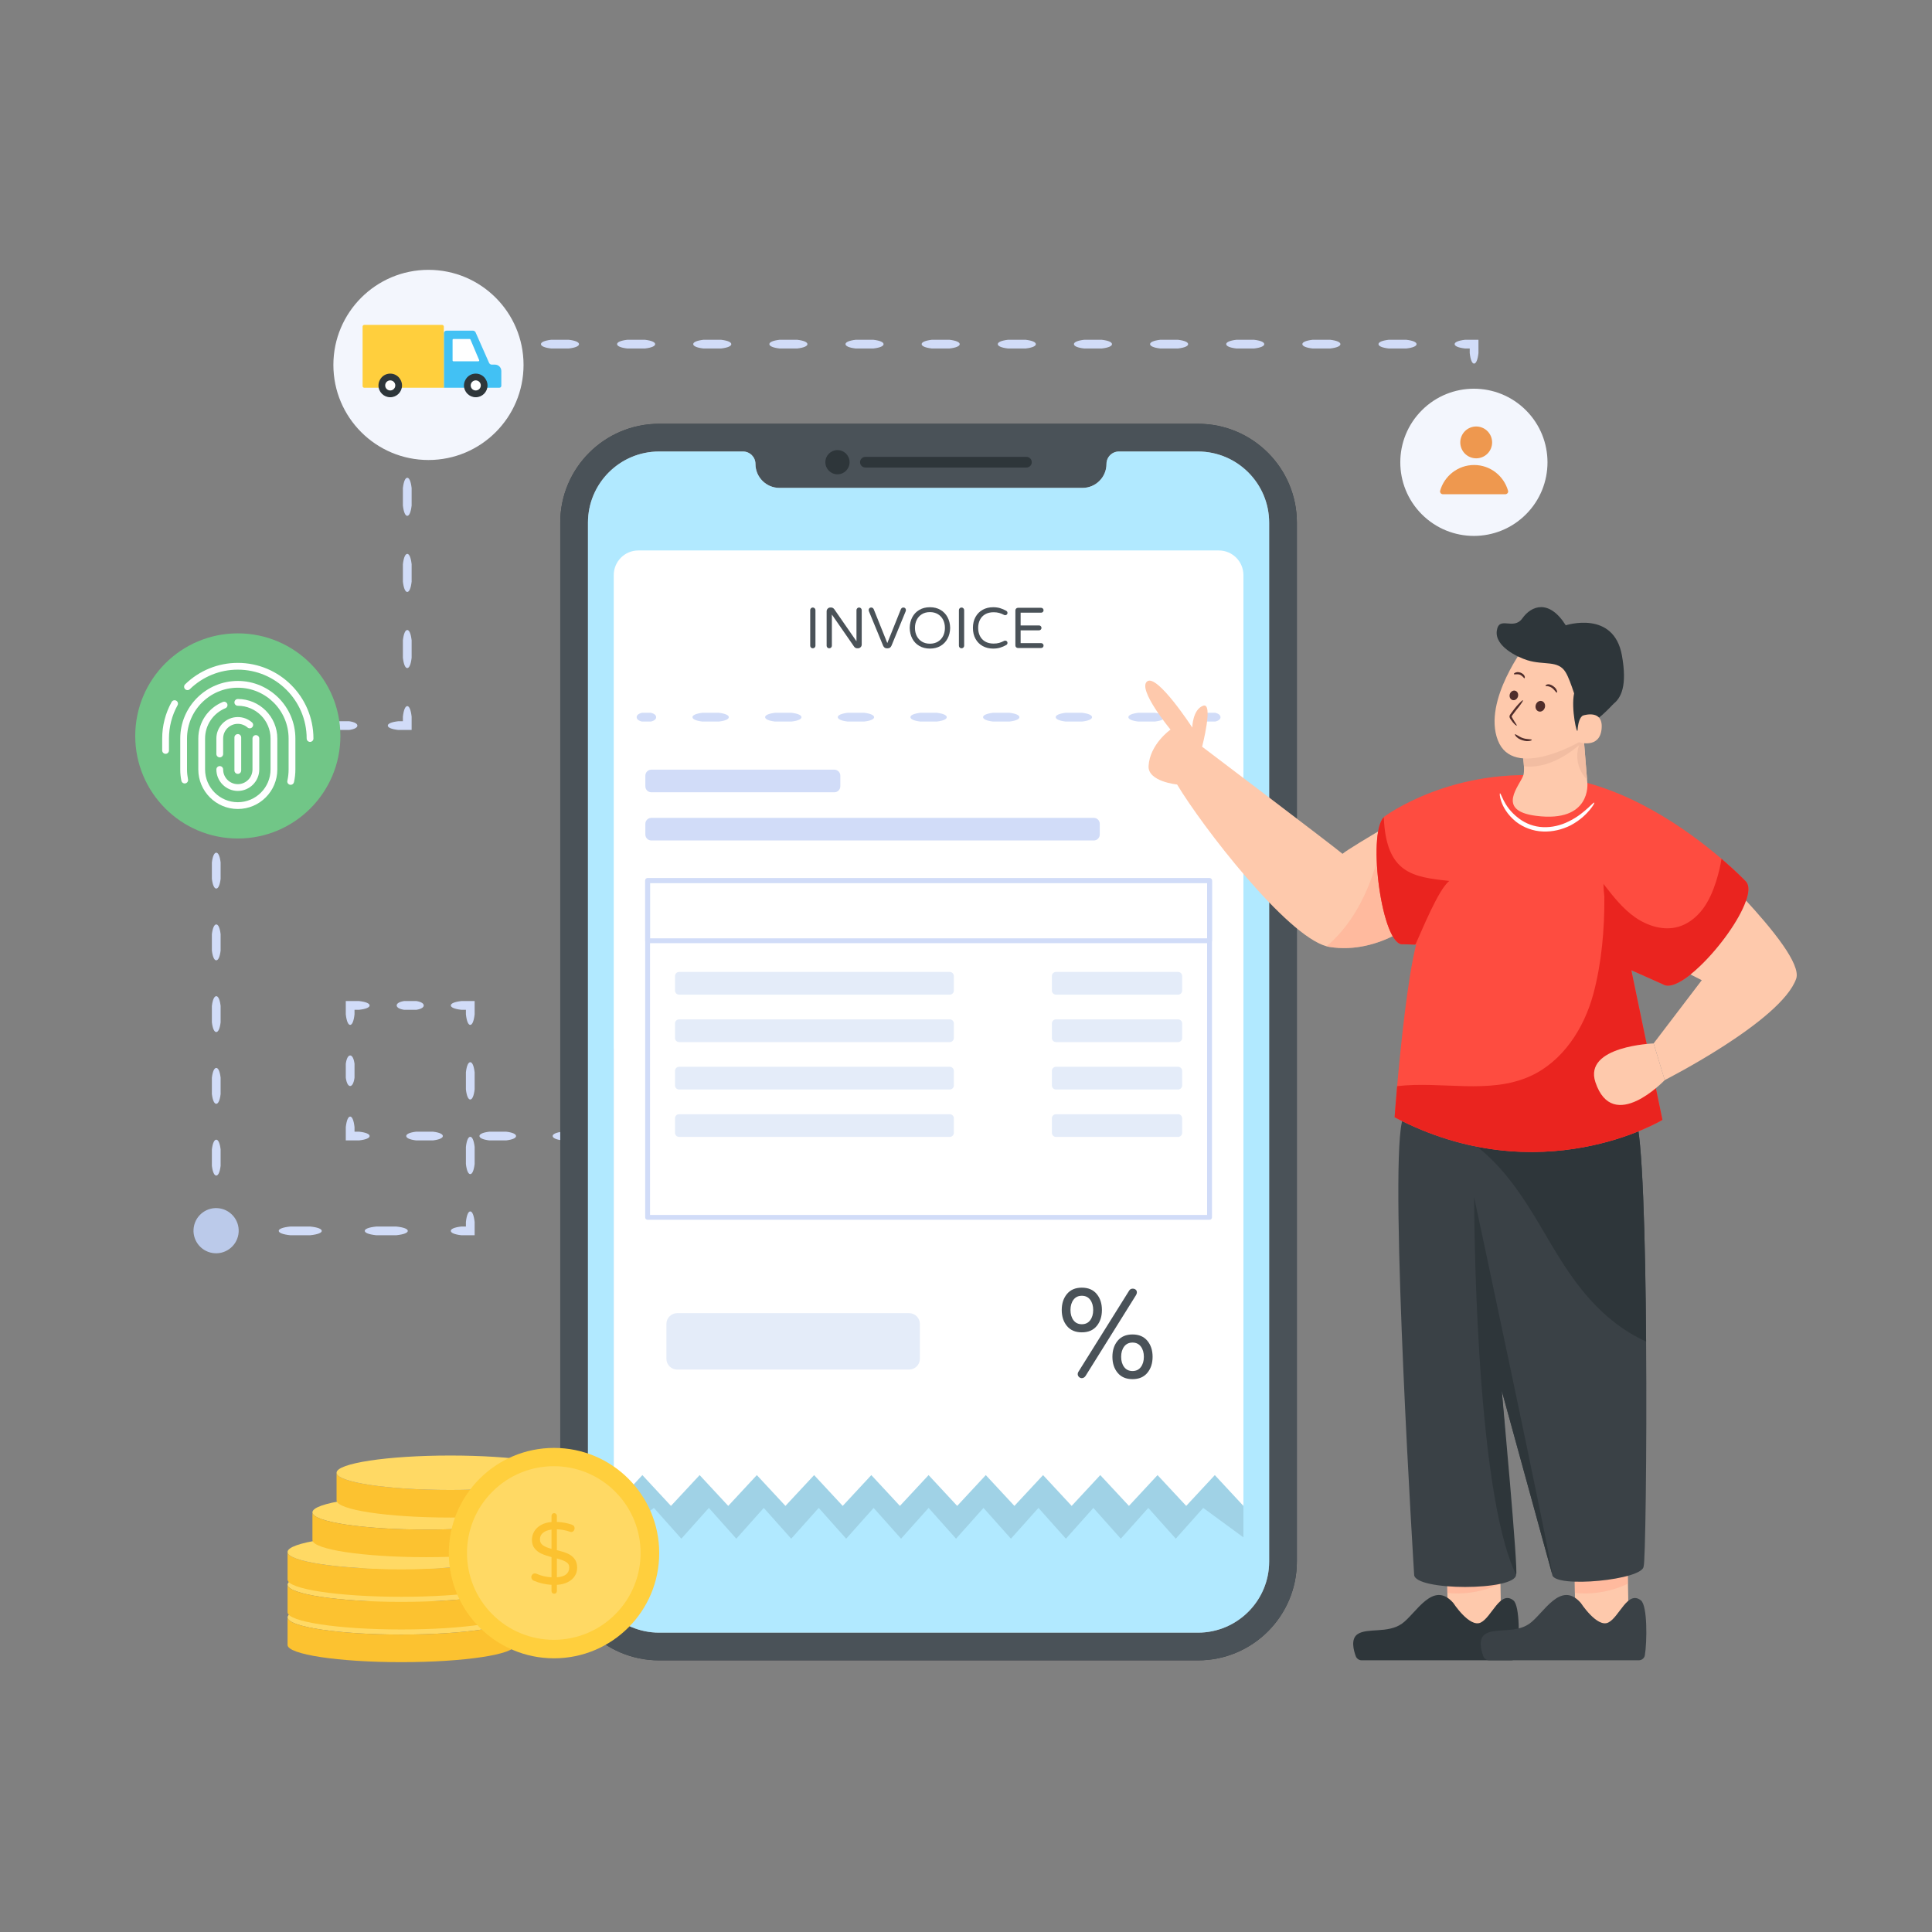 <?xml version="1.0" encoding="utf-8"?>
<!-- Generator: Adobe Illustrator 27.5.0, SVG Export Plug-In . SVG Version: 6.00 Build 0)  -->
<svg version="1.1" id="Layer_1" xmlns="http://www.w3.org/2000/svg" xmlns:xlink="http://www.w3.org/1999/xlink" x="0px" y="0px"
	 viewBox="0 0 5000 5000" style="enable-background:new 0 0 5000 5000;" xml:space="preserve">
<rect x="0" y="0" width="5000" height="5000" fill="#808080" stroke="none"/>
<g id="Online_Bill">
	<g>
		<g>
			<g>
				<g>
					<g>
						<g>
							<g>
								<path style="fill:#D1DCF8;" d="M1619.783,2939.965c0-4.823,4.507-9.177,13.62-11.178h23.159
									c9.104,2,13.611,6.355,13.611,11.297c0,4.942-4.507,9.179-13.611,11.298h-23.159
									C1624.29,2949.262,1619.783,2945.026,1619.783,2939.965z"/>
							</g>
						</g>
					</g>
					<g>
						<g>
							<g>
								<path style="fill:#D1DCF8;" d="M1430.297,2939.965c0-4.823,8.474-9.177,25.608-11.178h43.544
									c17.118,2,25.591,6.355,25.591,11.297c0,4.942-8.474,9.179-25.591,11.298h-43.544
									C1438.771,2949.262,1430.297,2945.026,1430.297,2939.965z"/>
							</g>
						</g>
					</g>
					<g>
						<g>
							<g>
								<path style="fill:#D1DCF8;" d="M1240.812,2939.965c0-4.823,8.473-9.177,25.608-11.178h43.544
									c17.118,2,25.591,6.355,25.591,11.297c0,4.942-8.474,9.179-25.591,11.298h-43.544
									C1249.285,2949.262,1240.812,2945.026,1240.812,2939.965z"/>
							</g>
						</g>
					</g>
					<g>
						<g>
							<g>
								<path style="fill:#D1DCF8;" d="M1051.326,2939.965c0-4.823,8.474-9.177,25.608-11.178h43.544
									c17.118,2,25.591,6.355,25.591,11.297c0,4.942-8.474,9.179-25.591,11.298h-43.544
									C1059.799,2949.262,1051.326,2945.026,1051.326,2939.965z"/>
							</g>
						</g>
					</g>
					<g>
						<g>
							<g>
								<path style="fill:#D1DCF8;" d="M906.312,2889.693c4.822,0,9.178,9.013,11.178,27.241v11.853h11.871
									c18.208,2,27.222,6.355,27.222,11.297c0,4.942-9.014,9.179-27.222,11.298h-34.466v-34.448
									C897.014,2898.706,901.25,2889.693,906.312,2889.693z"/>
							</g>
						</g>
					</g>
					<g>
						<g>
							<g>
								<path style="fill:#D1DCF8;" d="M906.312,2731.507c4.822,0,9.178,7.074,11.178,21.378v36.352
									c-2,14.289-6.356,21.363-11.297,21.363s-9.178-7.074-11.297-21.363v-36.352
									C897.014,2738.581,901.25,2731.507,906.312,2731.507z"/>
							</g>
						</g>
					</g>
					<g>
						<g>
							<g>
								<path style="fill:#D1DCF8;" d="M956.583,2602.143c0,4.822-9.013,9.177-27.24,11.178H917.49v11.871
									c-2,18.208-6.356,27.222-11.297,27.222s-9.178-9.013-11.297-27.222v-34.466h34.448
									C947.57,2592.845,956.583,2597.081,956.583,2602.143z"/>
							</g>
						</g>
					</g>
					<g>
						<g>
							<g>
								<path style="fill:#D1DCF8;" d="M1096.645,2602.143c0,4.822-6.264,9.177-18.929,11.178h-32.186
									c-12.653-2-18.916-6.356-18.916-11.298c0-4.941,6.264-9.177,18.916-11.298h32.186
									C1090.381,2592.845,1096.645,2597.081,1096.645,2602.143z"/>
							</g>
						</g>
					</g>
					<g>
						<g>
							<g>
								<path style="fill:#D1DCF8;" d="M1216.947,2652.413c-4.822,0-9.178-9.013-11.178-27.24v-11.853h-11.871
									c-18.208-2-27.222-6.356-27.222-11.298c0-4.941,9.014-9.177,27.222-11.298h34.466v34.449
									C1226.244,2643.4,1222.008,2652.413,1216.947,2652.413z"/>
							</g>
						</g>
					</g>
					<g>
						<g>
							<g>
								<path style="fill:#D1DCF8;" d="M1216.947,2845.509c-4.822,0-9.178-8.634-11.178-26.095v-44.374
									c2-17.444,6.356-26.078,11.297-26.078s9.178,8.634,11.297,26.078v44.374
									C1226.244,2836.875,1222.008,2845.509,1216.947,2845.509z"/>
							</g>
						</g>
					</g>
					<g>
						<g>
							<g>
								<path style="fill:#D1DCF8;" d="M1216.947,3038.605c-4.822,0-9.178-8.635-11.178-26.096v-44.373
									c2-17.444,6.356-26.079,11.297-26.079s9.178,8.635,11.297,26.079v44.373
									C1226.244,3029.97,1222.008,3038.605,1216.947,3038.605z"/>
							</g>
						</g>
					</g>
					<g>
						<g>
							<g>
								<path style="fill:#D1DCF8;" d="M1166.676,3185.424c0-4.823,9.013-9.177,27.24-11.178h11.853v-11.872
									c2-18.208,6.356-27.222,11.297-27.222s9.178,9.014,11.297,27.222v34.466h-34.448
									C1175.689,3194.722,1166.676,3190.486,1166.676,3185.424z"/>
							</g>
						</g>
					</g>
					<g>
						<g>
							<g>
								<path style="fill:#D1DCF8;" d="M944.019,3185.424c0-4.823,9.957-9.177,30.091-11.178h51.166
									c20.114,2,30.071,6.355,30.071,11.297c0,4.943-9.957,9.179-30.071,11.298H974.11
									C953.976,3194.722,944.019,3190.486,944.019,3185.424z"/>
							</g>
						</g>
					</g>
					<g>
						<g>
							<g>
								<path style="fill:#D1DCF8;" d="M721.363,3185.424c0-4.823,9.957-9.177,30.091-11.178h51.167
									c20.114,2,30.071,6.355,30.071,11.297c0,4.943-9.957,9.179-30.071,11.298h-51.167
									C731.32,3194.722,721.363,3190.486,721.363,3185.424z"/>
							</g>
						</g>
					</g>
					<g>
						<g>
							<g>
								<path style="fill:#D1DCF8;" d="M559.764,3135.152c4.822,0,9.178,9.014,11.178,27.241v11.853h11.871
									c18.209,2,27.222,6.355,27.222,11.297c0,4.943-9.013,9.179-27.222,11.298h-34.466v-34.448
									C550.466,3144.166,554.702,3135.152,559.764,3135.152z"/>
							</g>
						</g>
					</g>
					<g>
						<g>
							<g>
								<path style="fill:#D1DCF8;" d="M559.764,2949.47c4.822,0,9.178,8.304,11.178,25.095v42.67
									c-2,16.773-6.356,25.076-11.297,25.076c-4.942,0-9.178-8.303-11.298-25.076v-42.67
									C550.466,2957.774,554.702,2949.47,559.764,2949.47z"/>
							</g>
						</g>
					</g>
					<g>
						<g>
							<g>
								<path style="fill:#D1DCF8;" d="M559.764,2763.789c4.822,0,9.178,8.303,11.178,25.094v42.67
									c-2,16.773-6.356,25.077-11.297,25.077c-4.942,0-9.178-8.304-11.298-25.077v-42.67
									C550.466,2772.092,554.702,2763.789,559.764,2763.789z"/>
							</g>
						</g>
					</g>
					<g>
						<g>
							<g>
								<path style="fill:#D1DCF8;" d="M559.764,2578.107c4.822,0,9.178,8.303,11.178,25.094v42.67
									c-2,16.773-6.356,25.077-11.297,25.077c-4.942,0-9.178-8.304-11.298-25.077v-42.67
									C550.466,2586.41,554.702,2578.107,559.764,2578.107z"/>
							</g>
						</g>
					</g>
					<g>
						<g>
							<g>
								<path style="fill:#D1DCF8;" d="M559.764,2392.425c4.822,0,9.178,8.303,11.178,25.094v42.67
									c-2,16.773-6.356,25.077-11.297,25.077c-4.942,0-9.178-8.304-11.298-25.077v-42.67
									C550.466,2400.728,554.702,2392.425,559.764,2392.425z"/>
							</g>
						</g>
					</g>
					<g>
						<g>
							<g>
								<path style="fill:#D1DCF8;" d="M559.764,2206.743c4.822,0,9.178,8.303,11.178,25.094v42.67
									c-2,16.773-6.356,25.077-11.297,25.077c-4.942,0-9.178-8.304-11.298-25.077v-42.67
									C550.466,2215.046,554.702,2206.743,559.764,2206.743z"/>
							</g>
						</g>
					</g>
					<g>
						<g>
							<g>
								<path style="fill:#D1DCF8;" d="M559.764,2021.061c4.822,0,9.178,8.303,11.178,25.094v42.67
									c-2,16.773-6.356,25.077-11.297,25.077c-4.942,0-9.178-8.304-11.298-25.077v-42.67
									C550.466,2029.364,554.702,2021.061,559.764,2021.061z"/>
							</g>
						</g>
					</g>
					<g>
						<g>
							<g>
								<path style="fill:#D1DCF8;" d="M610.035,1877.948c0,4.822-9.013,9.179-27.24,11.178h-11.853v11.872
									c-2,18.208-6.356,27.222-11.297,27.222c-4.942,0-9.178-9.014-11.298-27.222v-34.466h34.448
									C601.021,1868.651,610.035,1872.887,610.035,1877.948z"/>
							</g>
						</g>
					</g>
					<g>
						<g>
							<g>
								<path style="fill:#D1DCF8;" d="M767.459,1877.948c0,4.822-7.04,9.179-21.275,11.178h-36.176
									c-14.221-1.999-21.261-6.355-21.261-11.297c0-4.942,7.039-9.178,21.261-11.298h36.176
									C760.419,1868.651,767.459,1872.887,767.459,1877.948z"/>
							</g>
						</g>
					</g>
					<g>
						<g>
							<g>
								<path style="fill:#D1DCF8;" d="M924.882,1877.948c0,4.822-7.04,9.179-21.275,11.178h-36.176
									c-14.221-1.999-21.261-6.355-21.261-11.297c0-4.942,7.039-9.178,21.261-11.298h36.176
									C917.843,1868.651,924.882,1872.887,924.882,1877.948z"/>
							</g>
						</g>
					</g>
					<g>
						<g>
							<g>
								<path style="fill:#D1DCF8;" d="M1054.104,1827.438c4.822,0,9.178,9.013,11.178,27.24v34.448h-34.466
									c-18.209-1.999-27.222-6.355-27.222-11.297c0-4.942,9.014-9.178,27.222-11.298h11.871v-11.853
									C1044.807,1836.452,1049.043,1827.438,1054.104,1827.438z"/>
							</g>
						</g>
					</g>
					<g>
						<g>
							<g>
								<path style="fill:#D1DCF8;" d="M1054.104,1630.45c4.822,0,9.178,8.81,11.178,26.622v45.268
									c-2,17.795-6.356,26.604-11.297,26.604c-4.942,0-9.178-8.808-11.297-26.604v-45.268
									C1044.807,1639.26,1049.043,1630.45,1054.104,1630.45z"/>
							</g>
						</g>
					</g>
					<g>
						<g>
							<g>
								<path style="fill:#D1DCF8;" d="M1054.104,1433.463c4.822,0,9.178,8.808,11.178,26.621v45.268
									c-2,17.795-6.356,26.605-11.297,26.605c-4.942,0-9.178-8.81-11.297-26.605v-45.268
									C1044.807,1442.272,1049.043,1433.463,1054.104,1433.463z"/>
							</g>
						</g>
					</g>
					<g>
						<g>
							<g>
								<path style="fill:#D1DCF8;" d="M1054.104,1236.475c4.822,0,9.178,8.81,11.178,26.622v45.268
									c-2,17.795-6.356,26.604-11.297,26.604c-4.942,0-9.178-8.808-11.297-26.604v-45.268
									C1044.807,1245.285,1049.043,1236.475,1054.104,1236.475z"/>
							</g>
						</g>
					</g>
					<g>
						<g>
							<g>
								<path style="fill:#D1DCF8;" d="M1054.104,1039.488c4.822,0,9.178,8.808,11.178,26.621v45.268
									c-2,17.796-6.356,26.604-11.297,26.604c-4.942,0-9.178-8.808-11.297-26.604v-45.268
									C1044.807,1048.297,1049.043,1039.488,1054.104,1039.488z"/>
							</g>
						</g>
					</g>
					<g>
						<g>
							<g>
								<path style="fill:#D1DCF8;" d="M1104.375,890.723c0,4.821-9.013,9.178-27.24,11.178h-11.853v11.871
									c-2,18.209-6.356,27.222-11.297,27.222c-4.942,0-9.178-9.013-11.297-27.222v-34.466h34.448
									C1095.362,881.426,1104.375,885.662,1104.375,890.723z"/>
							</g>
						</g>
					</g>
					<g>
						<g>
							<g>
								<path style="fill:#D1DCF8;" d="M1301.427,890.723c0,4.821-8.812,9.178-26.63,11.178h-45.282
									c-17.801-2-26.613-6.356-26.613-11.298c0-4.941,8.812-9.178,26.613-11.298h45.282
									C1292.615,881.426,1301.427,885.662,1301.427,890.723z"/>
							</g>
						</g>
					</g>
					<g>
						<g>
							<g>
								<path style="fill:#D1DCF8;" d="M1498.478,890.723c0,4.821-8.812,9.178-26.631,11.178h-45.282
									c-17.801-2-26.613-6.356-26.613-11.298c0-4.941,8.812-9.178,26.613-11.298h45.282
									C1489.666,881.426,1498.478,885.662,1498.478,890.723z"/>
							</g>
						</g>
					</g>
					<g>
						<g>
							<g>
								<path style="fill:#D1DCF8;" d="M1695.529,890.723c0,4.821-8.812,9.178-26.63,11.178h-45.283
									c-17.801-2-26.613-6.356-26.613-11.298c0-4.941,8.812-9.178,26.613-11.298h45.283
									C1686.718,881.426,1695.529,885.662,1695.529,890.723z"/>
							</g>
						</g>
					</g>
					<g>
						<g>
							<g>
								<path style="fill:#D1DCF8;" d="M1892.581,890.723c0,4.821-8.812,9.178-26.63,11.178h-45.283
									c-17.801-2-26.613-6.356-26.613-11.298c0-4.941,8.812-9.178,26.613-11.298h45.283
									C1883.769,881.426,1892.581,885.662,1892.581,890.723z"/>
							</g>
						</g>
					</g>
					<g>
						<g>
							<g>
								<path style="fill:#D1DCF8;" d="M2089.632,890.723c0,4.821-8.812,9.178-26.631,11.178h-45.282
									c-17.801-2-26.613-6.356-26.613-11.298c0-4.941,8.812-9.178,26.613-11.298h45.282
									C2080.82,881.426,2089.632,885.662,2089.632,890.723z"/>
							</g>
						</g>
					</g>
					<g>
						<g>
							<g>
								<path style="fill:#D1DCF8;" d="M2286.683,890.723c0,4.821-8.812,9.178-26.63,11.178h-45.282
									c-17.801-2-26.613-6.356-26.613-11.298c0-4.941,8.812-9.178,26.613-11.298h45.282
									C2277.872,881.426,2286.683,885.662,2286.683,890.723z"/>
							</g>
						</g>
					</g>
					<g>
						<g>
							<g>
								<path style="fill:#D1DCF8;" d="M2483.734,890.723c0,4.821-8.812,9.178-26.63,11.178h-45.282
									c-17.801-2-26.613-6.356-26.613-11.298c0-4.941,8.812-9.178,26.613-11.298h45.282
									C2474.923,881.426,2483.734,885.662,2483.734,890.723z"/>
							</g>
						</g>
					</g>
					<g>
						<g>
							<g>
								<path style="fill:#D1DCF8;" d="M2680.785,890.723c0,4.821-8.811,9.178-26.63,11.178h-45.282
									c-17.801-2-26.613-6.356-26.613-11.298c0-4.941,8.812-9.178,26.613-11.298h45.282
									C2671.974,881.426,2680.785,885.662,2680.785,890.723z"/>
							</g>
						</g>
					</g>
					<g>
						<g>
							<g>
								<path style="fill:#D1DCF8;" d="M2877.837,890.723c0,4.821-8.812,9.178-26.63,11.178h-45.282
									c-17.801-2-26.613-6.356-26.613-11.298c0-4.941,8.812-9.178,26.613-11.298h45.282
									C2869.025,881.426,2877.837,885.662,2877.837,890.723z"/>
							</g>
						</g>
					</g>
					<g>
						<g>
							<g>
								<path style="fill:#D1DCF8;" d="M3074.888,890.723c0,4.821-8.812,9.178-26.63,11.178h-45.282
									c-17.801-2-26.613-6.356-26.613-11.298c0-4.941,8.812-9.178,26.613-11.298h45.282
									C3066.076,881.426,3074.888,885.662,3074.888,890.723z"/>
							</g>
						</g>
					</g>
					<g>
						<g>
							<g>
								<path style="fill:#D1DCF8;" d="M3271.939,890.723c0,4.821-8.812,9.178-26.63,11.178h-45.282
									c-17.801-2-26.613-6.356-26.613-11.298c0-4.941,8.812-9.178,26.613-11.298h45.282
									C3263.128,881.426,3271.939,885.662,3271.939,890.723z"/>
							</g>
						</g>
					</g>
					<g>
						<g>
							<g>
								<path style="fill:#D1DCF8;" d="M3468.991,890.723c0,4.821-8.812,9.178-26.63,11.178h-45.282
									c-17.801-2-26.613-6.356-26.613-11.298c0-4.941,8.812-9.178,26.613-11.298h45.282
									C3460.179,881.426,3468.991,885.662,3468.991,890.723z"/>
							</g>
						</g>
					</g>
					<g>
						<g>
							<g>
								<path style="fill:#D1DCF8;" d="M3666.042,890.723c0,4.821-8.812,9.178-26.63,11.178h-45.282
									c-17.801-2-26.613-6.356-26.613-11.298c0-4.941,8.812-9.178,26.613-11.298h45.282
									C3657.23,881.426,3666.042,885.662,3666.042,890.723z"/>
							</g>
						</g>
					</g>
					<g>
						<g>
							<g>
								<path style="fill:#D1DCF8;" d="M3814.839,940.994c-4.822,0-9.178-9.013-11.178-27.24v-11.852h-11.871
									c-18.208-2-27.222-6.356-27.222-11.298c0-4.941,9.014-9.178,27.222-11.298h34.466v34.448
									C3824.136,931.98,3819.9,940.994,3814.839,940.994z"/>
							</g>
						</g>
					</g>
					<g>
						<g>
							<g>
								<path style="fill:#D1DCF8;" d="M3814.839,1154.39c-4.822,0-9.178-9.542-11.178-28.84v-49.038
									c2-19.277,6.356-28.82,11.297-28.82s9.178,9.544,11.297,28.82v49.038C3824.136,1144.848,3819.9,1154.39,3814.839,1154.39z"
									/>
							</g>
						</g>
					</g>
					<g>
						<g>
							<g>
								<path style="fill:#D1DCF8;" d="M3814.839,1311.479c-4.822,0-9.178-4.507-11.178-13.62V1274.7
									c2-9.105,6.356-13.612,11.297-13.612s9.178,4.507,11.297,13.612v23.159
									C3824.136,1306.972,3819.9,1311.479,3814.839,1311.479z"/>
							</g>
						</g>
					</g>
				</g>
				<g>
					<g>
						<g>
							<g>
								<g>
									<path style="fill:#3A4146;" d="M3356.274,1352.48v2688.797c0,141.264-114.659,255.709-255.924,255.709H1705.862
										c-141.265,0-255.924-114.446-255.924-255.709V1352.48c0-141.269,114.659-255.715,255.924-255.715H3100.35
										C3241.615,1096.765,3356.274,1211.211,3356.274,1352.48z"/>
								</g>
							</g>
						</g>
						<g>
							<g>
								<g>
									<path style="fill:#4A5258;" d="M3356.274,1352.48v2688.797c0,141.264-114.659,255.709-255.924,255.709H1705.862
										c-141.265,0-255.924-114.446-255.924-255.709V1352.48c0-141.269,114.659-255.715,255.924-255.715H3100.35
										C3241.615,1096.765,3356.274,1211.211,3356.274,1352.48z"/>
								</g>
							</g>
							<g>
								<g>
									<path style="fill:#FFFFFF;" d="M1705.854,4225.263c-101.558,0-184.188-82.538-184.188-183.987v-2688.8
										c0-101.449,82.538-183.987,183.995-183.987h217.28c17.737,0,32.17,14.424,32.17,32.161
										c0,34.199,27.817,62.016,62.017,62.016h784.419c34.199,0,62.017-27.817,62.017-62.016c0-17.737,14.433-32.161,32.17-32.161
										h204.617c101.558,0,184.188,82.63,184.188,184.205v2688.582c0,101.449-82.63,183.987-184.188,183.987H1705.854z"/>
								</g>
							</g>
							<g style="opacity:0.5;">
								<g>
									<path style="fill:#64D3FF;" d="M1705.854,4225.263c-101.558,0-184.188-82.538-184.188-183.987v-2688.8
										c0-101.449,82.538-183.987,183.995-183.987h217.28c17.737,0,32.17,14.424,32.17,32.161
										c0,34.199,27.817,62.016,62.017,62.016h784.419c34.199,0,62.017-27.817,62.017-62.016c0-17.737,14.433-32.161,32.17-32.161
										h204.617c101.558,0,184.188,82.63,184.188,184.205v2688.582c0,101.449-82.63,183.987-184.188,183.987H1705.854z"/>
								</g>
							</g>
							<g style="opacity:0.1;">
								<g>
									<polygon points="1588.304,2714.062 1588.304,3978.646 1692.304,3902.466 1763.326,3982.102 1834.519,3902.441 
										1905.582,3982.135 1976.629,3902.466 2047.644,3982.11 2118.836,3902.441 2189.9,3982.135 2260.947,3902.466 
										2331.962,3982.11 2403.154,3902.432 2474.226,3982.135 2545.265,3902.466 2616.288,3982.11 2687.472,3902.441 
										2758.544,3982.135 2829.583,3902.466 2900.63,3982.135 2971.694,3902.441 3042.886,3982.102 3113.909,3902.466 
										3217.908,3978.646 3217.908,2714.062 									"/>
								</g>
							</g>
						</g>
						<g>
							<g>
								<g>
									<circle style="fill:#2E363A;" cx="2167.361" cy="1196.191" r="31.341"/>
								</g>
							</g>
							<g>
								<g>
									<path style="fill:#2E363A;" d="M2670.192,1196.109v0.165c0,7.61-6.085,13.692-13.691,13.692h-416.993
										c-7.607,0-13.691-6.083-13.691-13.692v-0.165c0-7.609,6.085-13.692,13.691-13.692h416.993
										C2664.107,1182.416,2670.192,1188.499,2670.192,1196.109z"/>
								</g>
							</g>
						</g>
					</g>
					<g>
						<g>
							<path style="fill:#FFFFFF;" d="M3217.951,1488.308v2408.956l-74.025-79.693l-74.025,79.693l-74.197-79.693l-74.025,79.693
								l-74.197-79.693l-74.025,79.693l-74.024-79.693l-74.197,79.693l-74.025-79.693l-74.025,79.693l-74.025-79.693l-74.197,79.693
								l-74.025-79.693l-74.025,79.693l-74.025-79.693l-74.197,79.693l-74.025-79.693l-74.025,79.693l-74.025-79.693l-74.197,79.693
								l-74.025-79.693l-74.025,79.693V1488.308c0-35.209,28.51-63.719,63.548-63.719h1502.305
								C3189.44,1424.589,3217.951,1453.099,3217.951,1488.308z"/>
						</g>
					</g>
					<g>
						<g>
							<g>
								<path style="fill:#4A5258;" d="M2098.76,1675.868c-1.296-1.296-1.936-2.887-1.936-4.773v-92.005
									c0-1.886,0.64-3.502,1.936-4.847c1.288-1.345,2.879-2.009,4.773-2.009c1.886,0,3.502,0.664,4.847,2.009
									c1.337,1.345,2.009,2.961,2.009,4.847v92.005c0,1.886-0.672,3.478-2.009,4.773c-1.345,1.288-2.961,1.936-4.847,1.936
									C2101.639,1677.803,2100.048,1677.155,2098.76,1675.868z"/>
							</g>
						</g>
						<g>
							<g>
								<path style="fill:#4A5258;" d="M2141.253,1675.868c-1.296-1.296-1.936-2.887-1.936-4.773v-89.02
									c0-2.69,0.943-4.995,2.83-6.939c1.886-1.935,4.175-2.903,6.856-2.903h1.944c3.174,0,5.913,1.484,8.201,4.47l57.403,82.91
									v-80.523c0-1.886,0.648-3.502,1.944-4.847c1.288-1.345,2.879-2.009,4.773-2.009c1.886,0,3.502,0.664,4.839,2.009
									c1.345,1.345,2.018,2.961,2.018,4.847v89.02c0,2.682-0.968,4.97-2.911,6.857c-1.936,1.895-4.249,2.838-6.93,2.838h-1.788
									c-1.591,0-3.084-0.378-4.478-1.116c-1.394-0.746-2.534-1.722-3.428-2.911l-57.706-83.353v80.671
									c0,1.886-0.673,3.478-2.01,4.773c-1.345,1.288-2.961,1.936-4.847,1.936
									C2144.132,1677.803,2142.541,1677.155,2141.253,1675.868z"/>
							</g>
						</g>
						<g>
							<g>
								<path style="fill:#4A5258;" d="M2285.445,1670.947l-36.833-89.324c-0.295-0.796-0.451-1.64-0.451-2.534
									c0-2.091,0.599-3.748,1.796-4.995c1.189-1.247,2.83-1.862,4.913-1.862c1.394,0,2.666,0.418,3.805,1.263
									c1.14,0.845,2.018,1.968,2.608,3.354l35.045,87.38l35.037-87.38c0.599-1.386,1.468-2.51,2.616-3.354
									c1.14-0.845,2.403-1.263,3.797-1.263c2.091,0,3.732,0.615,4.921,1.862c1.198,1.247,1.788,2.903,1.788,4.995
									c0,0.894-0.148,1.739-0.443,2.534l-36.833,89.324c-2.083,4.568-5.167,6.857-9.243,6.857h-3.281
									C2290.612,1677.803,2287.529,1675.515,2285.445,1670.947z"/>
							</g>
						</g>
						<g>
							<g>
								<path style="fill:#4A5258;" d="M2379.231,1671.685c-7.849-4.568-13.918-10.884-18.191-18.938
									c-4.273-8.046-6.512-17.297-6.709-27.73c0.197-10.441,2.436-19.684,6.709-27.738s10.342-14.361,18.191-18.938
									c7.857-4.568,17.002-6.857,27.442-6.857c10.433,0,19.553,2.288,27.361,6.857c7.8,4.577,13.869,10.908,18.191,19.011
									c4.322,8.103,6.586,17.322,6.783,27.664c-0.197,10.342-2.46,19.561-6.783,27.656c-4.322,8.103-10.391,14.443-18.191,19.011
									c-7.808,4.577-16.928,6.865-27.361,6.865C2396.233,1678.549,2387.088,1676.261,2379.231,1671.685z M2427.399,1660.506
									c5.864-3.576,10.334-8.448,13.418-14.615c3.084-6.159,4.626-13.123,4.626-20.873c0-7.759-1.542-14.714-4.626-20.881
									c-3.084-6.159-7.554-11.031-13.418-14.607c-5.872-3.584-12.778-5.372-20.726-5.372c-8.054,0-14.992,1.788-20.807,5.372
									c-5.815,3.576-10.26,8.448-13.344,14.607c-3.084,6.168-4.626,13.122-4.626,20.881c0,7.75,1.542,14.714,4.626,20.873
									c3.084,6.168,7.529,11.039,13.344,14.615c5.815,3.576,12.754,5.364,20.807,5.364
									C2414.621,1665.87,2421.526,1664.082,2427.399,1660.506z"/>
							</g>
						</g>
						<g>
							<g>
								<path style="fill:#4A5258;" d="M2483.612,1675.868c-1.296-1.296-1.935-2.887-1.935-4.773v-92.005
									c0-1.886,0.64-3.502,1.935-4.847c1.288-1.345,2.879-2.009,4.773-2.009c1.886,0,3.502,0.664,4.847,2.009
									c1.337,1.345,2.009,2.961,2.009,4.847v92.005c0,1.886-0.672,3.478-2.009,4.773c-1.345,1.288-2.961,1.936-4.847,1.936
									C2486.491,1677.803,2484.9,1677.155,2483.612,1675.868z"/>
							</g>
						</g>
						<g>
							<g>
								<path style="fill:#4A5258;" d="M2543.328,1672.062c-7.906-4.322-14.115-10.539-18.642-18.642
									c-4.519-8.095-6.783-17.568-6.783-28.402s2.264-20.307,6.783-28.41c4.527-8.095,10.736-14.312,18.642-18.634
									c7.898-4.33,16.822-6.487,26.762-6.487c6.758,0,12.803,0.796,18.117,2.387c5.323,1.591,10.613,3.871,15.886,6.856
									c2.182,1.189,3.281,3.084,3.281,5.667c0,1.493-0.549,2.805-1.64,3.953c-1.099,1.14-2.534,1.714-4.331,1.714
									c-0.992,0-1.886-0.197-2.682-0.599c-4.372-2.288-8.645-4.027-12.819-5.216c-4.175-1.198-9.005-1.788-14.468-1.788
									c-8.554,0-15.829,1.763-21.849,5.29c-6.012,3.527-10.531,8.349-13.565,14.468c-3.035,6.11-4.552,13.041-4.552,20.799
									c0,7.75,1.517,14.689,4.552,20.799c3.034,6.11,7.553,10.941,13.565,14.468c6.02,3.527,13.295,5.29,21.849,5.29
									c5.462,0,10.293-0.599,14.468-1.788c4.175-1.197,8.448-2.928,12.819-5.216c0.795-0.402,1.689-0.599,2.682-0.599
									c1.796,0,3.231,0.55,4.331,1.64c1.091,1.091,1.64,2.436,1.64,4.027c0,2.583-1.099,4.47-3.281,5.667
									c-5.274,2.977-10.564,5.266-15.886,6.857c-5.315,1.591-11.359,2.387-18.117,2.387
									C2560.15,1678.549,2551.226,1676.384,2543.328,1672.062z"/>
							</g>
						</g>
						<g>
							<g>
								<path style="fill:#4A5258;" d="M2629.74,1675.121c-1.296-1.296-1.936-2.887-1.936-4.773v-90.513
									c0-1.886,0.64-3.502,1.936-4.847c1.288-1.345,2.879-2.009,4.773-2.009h59.79c1.796,0,3.305,0.615,4.552,1.862
									c1.238,1.247,1.862,2.756,1.862,4.544c0,1.796-0.624,3.281-1.862,4.478c-1.247,1.189-2.756,1.788-4.552,1.788h-52.933
									v32.954h47.569c1.788,0,3.305,0.623,4.544,1.862c1.247,1.247,1.87,2.764,1.87,4.552s-0.623,3.281-1.87,4.47
									c-1.239,1.198-2.756,1.788-4.544,1.788h-47.569v33.11h52.933c1.796,0,3.305,0.615,4.552,1.862
									c1.238,1.247,1.862,2.756,1.862,4.544c0,1.796-0.624,3.281-1.862,4.478c-1.247,1.189-2.756,1.788-4.552,1.788h-59.79
									C2632.619,1677.057,2631.028,1676.409,2629.74,1675.121z"/>
							</g>
						</g>
					</g>
					<g>
						<g>
							<g>
								<g>
									<path style="fill:#D1DCF8;" d="M1698.101,1856.14c0,4.823-4.507,9.179-13.62,11.179h-23.16
										c-9.104-2-13.611-6.356-13.611-11.298s4.507-9.178,13.611-11.298h23.16
										C1693.594,1846.843,1698.101,1851.079,1698.101,1856.14z"/>
								</g>
							</g>
						</g>
						<g>
							<g>
								<g>
									<path style="fill:#D1DCF8;" d="M1886.118,1856.14c0,4.823-8.408,9.179-25.41,11.179h-43.206
										c-16.985-2-25.393-6.356-25.393-11.298s8.408-9.178,25.393-11.298h43.206
										C1877.71,1846.843,1886.118,1851.079,1886.118,1856.14z"/>
								</g>
							</g>
						</g>
						<g>
							<g>
								<g>
									<path style="fill:#D1DCF8;" d="M2074.135,1856.14c0,4.823-8.408,9.179-25.409,11.179h-43.206
										c-16.985-2-25.393-6.356-25.393-11.298s8.408-9.178,25.393-11.298h43.206
										C2065.727,1846.843,2074.135,1851.079,2074.135,1856.14z"/>
								</g>
							</g>
						</g>
						<g>
							<g>
								<g>
									<path style="fill:#D1DCF8;" d="M2262.152,1856.14c0,4.823-8.408,9.179-25.41,11.179h-43.206
										c-16.985-2-25.393-6.356-25.393-11.298s8.408-9.178,25.393-11.298h43.206
										C2253.744,1846.843,2262.152,1851.079,2262.152,1856.14z"/>
								</g>
							</g>
						</g>
						<g>
							<g>
								<g>
									<path style="fill:#D1DCF8;" d="M2450.169,1856.14c0,4.823-8.408,9.179-25.41,11.179h-43.206
										c-16.985-2-25.393-6.356-25.393-11.298s8.408-9.178,25.393-11.298h43.206
										C2441.761,1846.843,2450.169,1851.079,2450.169,1856.14z"/>
								</g>
							</g>
						</g>
						<g>
							<g>
								<g>
									<path style="fill:#D1DCF8;" d="M2638.186,1856.14c0,4.823-8.408,9.179-25.41,11.179h-43.206
										c-16.985-2-25.393-6.356-25.393-11.298s8.407-9.178,25.393-11.298h43.206
										C2629.778,1846.843,2638.186,1851.079,2638.186,1856.14z"/>
								</g>
							</g>
						</g>
						<g>
							<g>
								<g>
									<path style="fill:#D1DCF8;" d="M2826.203,1856.14c0,4.823-8.408,9.179-25.409,11.179h-43.206
										c-16.985-2-25.393-6.356-25.393-11.298s8.408-9.178,25.393-11.298h43.206
										C2817.795,1846.843,2826.203,1851.079,2826.203,1856.14z"/>
								</g>
							</g>
						</g>
						<g>
							<g>
								<g>
									<path style="fill:#D1DCF8;" d="M3014.22,1856.14c0,4.823-8.408,9.179-25.409,11.179h-43.207
										c-16.985-2-25.393-6.356-25.393-11.298s8.408-9.178,25.393-11.298h43.207
										C3005.813,1846.843,3014.22,1851.079,3014.22,1856.14z"/>
								</g>
							</g>
						</g>
						<g>
							<g>
								<g>
									<path style="fill:#D1DCF8;" d="M3158.619,1856.14c0,4.823-4.507,9.179-13.62,11.179h-23.16
										c-9.104-2-13.611-6.356-13.611-11.298s4.507-9.178,13.611-11.298h23.16
										C3154.113,1846.843,3158.619,1851.079,3158.619,1856.14z"/>
								</g>
							</g>
						</g>
					</g>
					<g>
						<g>
							<path style="fill:#D1DCF8;" d="M2159.288,2050.396h-473.66c-8.535,0-15.455-6.919-15.455-15.454v-27.602
								c0-8.535,6.919-15.455,15.455-15.455h473.66c8.535,0,15.455,6.919,15.455,15.455v27.602
								C2174.743,2043.476,2167.823,2050.396,2159.288,2050.396z"/>
						</g>
					</g>
					<g>
						<g>
							<path style="fill:#D1DCF8;" d="M2830.735,2175.134H1685.628c-8.535,0-15.455-6.919-15.455-15.455v-27.602
								c0-8.535,6.919-15.455,15.455-15.455h1145.107c8.535,0,15.455,6.919,15.455,15.455v27.602
								C2846.19,2168.215,2839.271,2175.134,2830.735,2175.134z"/>
						</g>
					</g>
					<g>
						<g>
							<path style="fill:#D1DCF8;" d="M3130.317,3156.863H1676.017c-3.478,0-6.299-2.821-6.299-6.299v-871.617
								c0-3.478,2.821-6.299,6.299-6.299h1454.299c3.478,0,6.299,2.821,6.299,6.299v871.617
								C3136.615,3154.042,3133.794,3156.863,3130.317,3156.863z M1682.316,3144.265h1441.702v-859.019H1682.316V3144.265z"/>
						</g>
					</g>
					<g>
						<g>
							<path style="fill:#D1DCF8;" d="M3130.317,2440.945H1676.017c-3.478,0-6.299-2.821-6.299-6.299v-155.699
								c0-3.478,2.821-6.299,6.299-6.299h1454.299c3.478,0,6.299,2.821,6.299,6.299v155.699
								C3136.615,2438.124,3133.794,2440.945,3130.317,2440.945z M1682.316,2428.348h1441.702v-143.102H1682.316V2428.348z"/>
						</g>
					</g>
					<g>
						<g>
							<g>
								<path style="fill:#E4ECF9;" d="M2457.974,2574.149h-700.499c-5.825,0-10.547-4.722-10.547-10.548v-37.662
									c0-5.825,4.722-10.547,10.547-10.547h700.499c5.825,0,10.547,4.722,10.547,10.547v37.662
									C2468.521,2569.427,2463.799,2574.149,2457.974,2574.149z"/>
							</g>
						</g>
						<g>
							<g>
								<path style="fill:#E4ECF9;" d="M3048.855,2574.149h-316.003c-5.825,0-10.548-4.722-10.548-10.548v-37.662
									c0-5.825,4.722-10.547,10.548-10.547h316.003c5.825,0,10.548,4.722,10.548,10.547v37.662
									C3059.403,2569.427,3054.68,2574.149,3048.855,2574.149z"/>
							</g>
						</g>
					</g>
					<g>
						<g>
							<g>
								<path style="fill:#E4ECF9;" d="M2457.974,2696.876h-700.499c-5.825,0-10.547-4.722-10.547-10.548v-37.662
									c0-5.825,4.722-10.548,10.547-10.548h700.499c5.825,0,10.547,4.722,10.547,10.548v37.662
									C2468.521,2692.154,2463.799,2696.876,2457.974,2696.876z"/>
							</g>
						</g>
						<g>
							<g>
								<path style="fill:#E4ECF9;" d="M3048.855,2696.876h-316.003c-5.825,0-10.548-4.722-10.548-10.548v-37.662
									c0-5.825,4.722-10.548,10.548-10.548h316.003c5.825,0,10.548,4.722,10.548,10.548v37.662
									C3059.403,2692.154,3054.68,2696.876,3048.855,2696.876z"/>
							</g>
						</g>
					</g>
					<g>
						<g>
							<g>
								<path style="fill:#E4ECF9;" d="M2457.974,2819.604h-700.499c-5.825,0-10.547-4.722-10.547-10.548v-37.662
									c0-5.825,4.722-10.547,10.547-10.547h700.499c5.825,0,10.547,4.722,10.547,10.547v37.662
									C2468.521,2814.881,2463.799,2819.604,2457.974,2819.604z"/>
							</g>
						</g>
						<g>
							<g>
								<path style="fill:#E4ECF9;" d="M3048.855,2819.604h-316.003c-5.825,0-10.548-4.722-10.548-10.548v-37.662
									c0-5.825,4.722-10.547,10.548-10.547h316.003c5.825,0,10.548,4.722,10.548,10.547v37.662
									C3059.403,2814.881,3054.68,2819.604,3048.855,2819.604z"/>
							</g>
						</g>
					</g>
					<g>
						<g>
							<g>
								<path style="fill:#E4ECF9;" d="M2457.974,2942.331h-700.499c-5.825,0-10.547-4.722-10.547-10.548v-37.662
									c0-5.825,4.722-10.547,10.547-10.547h700.499c5.825,0,10.547,4.722,10.547,10.547v37.662
									C2468.521,2937.608,2463.799,2942.331,2457.974,2942.331z"/>
							</g>
						</g>
						<g>
							<g>
								<path style="fill:#E4ECF9;" d="M3048.855,2942.331h-316.003c-5.825,0-10.548-4.722-10.548-10.548v-37.662
									c0-5.825,4.722-10.547,10.548-10.547h316.003c5.825,0,10.548,4.722,10.548,10.547v37.662
									C3059.403,2937.608,3054.68,2942.331,3048.855,2942.331z"/>
							</g>
						</g>
					</g>
					<g>
						<g>
							<path style="fill:#E4ECF9;" d="M2352.634,3544.46h-599.968c-15.472,0-28.015-12.543-28.015-28.015v-90.032
								c0-15.472,12.543-28.015,28.015-28.015h599.968c15.472,0,28.015,12.543,28.015,28.015v90.032
								C2380.648,3531.917,2368.106,3544.46,2352.634,3544.46z"/>
						</g>
					</g>
				</g>
				<g>
					<g>
						<g>
							<g>
								<path style="fill:#FEC9AC;" d="M3883.896,4187.788l-85.945,58.965l-49.968-21.989c0,0-1.249-41.224-2.249-102.434
									c-0.499-46.223-1.249-87.444-1.249-89.945c0-6.246,128.418,1.25,134.414,3.251c2.498,0.75,3.748,28.979,4.247,62.96
									C3884.395,4149.064,3883.896,4183.292,3883.896,4187.788z"/>
							</g>
						</g>
						<g style="opacity:0.5;">
							<g>
								<path style="fill:#FFAB90;" d="M3883.146,4098.596c-38.475,18.238-81.198,26.979-123.671,24.984
									c-4.497-0.25-9.244-0.5-13.741-1.25c-0.499-46.223-1.249-87.444-1.249-89.945c0-6.246,128.418,1.25,134.414,3.251
									C3881.396,4036.386,3882.647,4064.615,3883.146,4098.596z"/>
							</g>
						</g>
						<g>
							<g>
								<g>
									<path style="fill:#2E363A;" d="M3926.864,4283.611c-1.156,7.76-7.926,13.21-15.851,13.21h-387.03
										c-6.769,0-12.714-4.128-15.19-10.404c-5.78-15.685-13.539-44.746,4.458-57.129c25.098-17.172,78.265-1.318,114.921-27.242
										c36.491-25.759,80.246-113.436,132.752-53.828c0,0,42.27,64.724,71,51.018c28.73-13.702,50.195-84.537,84.703-57.46
										C3933.964,4155.482,3932.477,4250.258,3926.864,4283.611z"/>
								</g>
							</g>
						</g>
					</g>
					<g>
						<g>
							<g>
								<path style="fill:#FEC9AC;" d="M4213.928,4187.788l-85.945,58.965l-49.968-21.989c0,0-1.249-41.224-2.249-102.434
									c-0.499-46.223-1.249-87.444-1.249-89.945c0-6.246,128.418,1.25,134.414,3.251c2.498,0.75,3.749,28.979,4.247,62.96
									C4214.427,4149.064,4213.928,4183.292,4213.928,4187.788z"/>
							</g>
						</g>
						<g style="opacity:0.5;">
							<g>
								<path style="fill:#FFAB90;" d="M4213.178,4098.596c-38.475,18.238-81.198,26.979-123.671,24.984
									c-4.497-0.25-9.244-0.5-13.741-1.25c-0.499-46.223-1.249-87.444-1.249-89.945c0-6.246,128.418,1.25,134.414,3.251
									C4211.429,4036.386,4212.68,4064.615,4213.178,4098.596z"/>
							</g>
						</g>
						<g>
							<g>
								<g>
									<path style="fill:#3A4146;" d="M4256.896,4283.611c-1.156,7.76-7.926,13.21-15.851,13.21h-387.031
										c-6.769,0-12.714-4.128-15.19-10.404c-5.78-15.685-13.54-44.746,4.457-57.129c25.098-17.172,78.266-1.318,114.921-27.242
										c36.491-25.759,80.246-113.436,132.752-53.828c0,0,42.27,64.724,71,51.018c28.73-13.702,50.195-84.537,84.704-57.46
										C4263.997,4155.482,4262.51,4250.258,4256.896,4283.611z"/>
								</g>
							</g>
						</g>
					</g>
					<g>
						<g>
							<g>
								<path style="fill:#FEC9AC;" d="M3678.651,2374.745c0,0-107.128,97.346-238.313,75.856c-2.406-0.321-4.811-0.962-7.217-1.603
									c-104.563-28.386-321.546-309.839-386.817-418.732c0,0-76.016-7.376-73.771-47.791
									c3.207-56.771,56.771-94.299,56.771-94.299s-86.601-104.562-60.461-124.769c26.141-20.047,116.751,119.477,116.751,119.477
									s0.641-46.348,28.065-56.451c27.583-9.943-2.566,106.006-2.566,106.006s334.857,253.388,363.404,277.283
									c8.499-8.178,72.167-46.186,110.336-68.639c17-10.104,28.867-17,28.867-17L3678.651,2374.745z"/>
							</g>
						</g>
						<g style="opacity:0.5;">
							<g>
								<path style="fill:#FFAB90;" d="M3678.651,2374.745c0,0-107.128,97.346-238.313,75.856c-2.406-0.321-4.811-0.962-7.217-1.603
									c47.31-39.613,82.432-93.818,106.487-151.231c16.037-38.49,27.583-78.583,37.046-119.157
									c2.887-12.509,5.613-25.018,8.179-37.526c17-10.104,28.867-17,28.867-17L3678.651,2374.745z"/>
							</g>
						</g>
						<g>
							<g>
								<path style="fill:#FEC9AC;" d="M3470.007,2211.326c-3.208,0.641-3.528,0-1.924-1.604
									C3469.366,2210.524,3470.007,2211.165,3470.007,2211.326z"/>
							</g>
						</g>
						<g>
							<g>
								<g>
									<g>
										<path style="fill:#2E363A;" d="M4175.391,1821.722c-0.599,0.599-51.71,57.698-71.875,51.707
											c-20.165-5.986-26.354-37.533-26.354-37.533l19.166-27.55l32.345-15.773L4175.391,1821.722z"/>
									</g>
								</g>
								<g>
									<g>
										<path style="fill:#3A4146;" d="M3659.798,4075.165c0,42.529,263.823,42.529,263.822,0
											c0-6.98-37.003-475.675-37.003-475.675l130.569,475.196l0,0.479c3.46,36.265,239.972,13.697,236.512-22.568
											c4.064-0.965,8.718-290.584,6.392-580.686c-1.745-267.517-9.293-536.007-27.311-579.235
											c0,0-523.587-123.915-597.971-5.282c-2.901,5.282-5.81,11.046-6.966,17.771
											C3595.876,3052.613,3659.798,4075.165,3659.798,4075.165z"/>
									</g>
								</g>
								<g>
									<g>
										<path style="fill:#2E363A;" d="M3814.958,3098.244c0,0,0,755.506,108.661,976.923c6.98,0-37.003-475.677-37.003-475.677
											l130.569,475.196C4017.186,4045.388,3814.958,3098.244,3814.958,3098.244z"/>
									</g>
								</g>
								<g>
									<g>
										<path style="fill:#2E363A;" d="M3634.806,2887.393c80.201,9.123,153.423,48.51,209.208,97.982
											c59.857,53.793,101.695,119.113,140.626,184.433c38.937,65.8,76.13,132.563,129.006,191.638
											c39.519,44.67,88.331,84.052,146.443,110.465c-1.745-267.517-9.293-536.007-27.311-579.235
											C4232.778,2892.676,3709.191,2768.761,3634.806,2887.393z"/>
									</g>
								</g>
								<g>
									<g>
										<g>
											<path style="fill:#42C1F4;" d="M3664.94,2444.664c0,0,37.553-189.262,104.392-304.975"/>
										</g>
									</g>
									<g>
										<g>
											<path style="fill:#FE4C40;" d="M4518.77,2330.82c-19.965,58.302-87.049,145.948-143.551,191.07
												c-29.348,23.558-56.103,35.339-71.675,25.356l-57.5-25.556l-24.159-10.782l80.461,387.332
												c0,0-316.053,191.465-693.199-6.79c0,0,2.396-32.342,6.589-80.461c9.185-102.82,26.953-278.117,49.115-366.367h-3.195
												l-30.546-0.994c-54.306,7.784-93.239-285.306-49.914-328.63c0.598-0.999,1.396-1.599,2.196-2.198
												c0,0,178.091-132.768,443.032-102.425c180.087,20.365,343.205,138.763,428.856,212.235
												c40.331,34.54,63.49,59.097,63.49,59.097C4527.354,2291.488,4526.357,2309.06,4518.77,2330.82z"/>
										</g>
									</g>
									<g>
										<g>
											<path style="fill:#FEC9AC;" d="M3975.512,2111.4c-107.015-13.575-41.129-79.062-32.943-105.618
												c1.598-5.186,1.798-13.375,1.398-22.558c-0.4-6.59-1.198-13.775-1.997-20.565c-0.198-1.199-0.398-2.393-0.598-3.392
												c-1.996-14.774-4.393-27.155-4.393-27.755l31.346-29.948l14.576-13.975l14.974-14.175h80.061l19.166,18.167l9.384,115.8
												l0.798,10.183l0.798,8.983C4108.082,2026.547,4118.863,2129.771,3975.512,2111.4z"/>
										</g>
									</g>
									<g>
										<g>
											<path style="fill:#F2BDA2;" d="M4107.283,2017.564c-6.189-6.191-11.58-13.375-15.573-21.165
												c-10.781-20.76-12.777-45.717-5.19-67.681c-20.365,16.973-42.526,31.947-67.085,42.124
												c-23.759,10.187-49.913,15.179-75.469,12.381c-0.4-6.59-1.198-13.775-1.997-20.565c-0.198-1.199-0.398-2.393-0.598-3.392
												c-1.996-14.774-4.393-27.155-4.393-27.755l31.346-29.948l14.576-13.975l14.974-14.175h80.061l19.166,18.167l9.384,115.8
												L4107.283,2017.564z"/>
										</g>
									</g>
									<g>
										<g>
											<path style="fill:#FEC9AC;" d="M4086.242,1920.838c0,0-170.17,98.32-209.876-5.042
												c-39.706-103.362,73.74-248.952,73.74-248.952l129.203,39.706c0,0,43.488,97.704,37.185,108.411
												c-6.303,10.707-21.429,36.548-19.538,36.548s53.92-17.382,47.787,36.36
												C4138.981,1938.355,4086.242,1920.838,4086.242,1920.838z"/>
										</g>
									</g>
									<g>
										<g>
											<path style="fill:#4F2D2B;" d="M3974.507,1824.349c-2.175,7.439,1.328,15.009,7.826,16.909
												c6.498,1.9,13.528-2.59,15.703-10.029c2.175-7.439-1.328-15.01-7.826-16.91S3976.683,1816.91,3974.507,1824.349z"/>
										</g>
									</g>
									<g>
										<g>
											<path style="fill:#4F2D2B;" d="M3907.384,1796.567c-1.948,6.66,1.189,13.438,7.006,15.139
												c5.817,1.701,12.111-2.319,14.059-8.979c1.948-6.66-1.189-13.438-7.006-15.139S3909.331,1789.907,3907.384,1796.567z"/>
										</g>
									</g>
								</g>
								<g>
									<g>
										<g>
											<path style="fill:#4F2D2B;" d="M3925.328,1877.849c-0.701,0.747-7.277-3.401-15.786-16.066
												c-0.804-1.414-1.684-2.583-2.472-4.667c-0.912-2.084-0.356-5.178,0.587-6.718c1.76-3.09,3.785-5.274,5.669-7.954
												c3.838-5.118,7.625-10.343,11.709-15.016c9.849-11.012,15.37-15.923,16.319-15.131c0.948,0.792-2.925,7.08-11.983,18.753
												c-4.16,4.763-7.701,9.7-11.386,14.59c-1.728,2.422-3.925,4.945-5.273,7.282c-0.535,1.202-0.585,1.456-0.307,2.335
												c0.288,0.866,1.202,2.305,1.965,3.591C3921.529,1871.329,3926.377,1876.874,3925.328,1877.849z"/>
										</g>
									</g>
								</g>
								<g>
									<g>
										<g>
											<path style="fill:#4F2D2B;" d="M4029.197,1792.483c-1.25,0.453-2.953-2.533-7.244-7.093
												c-3.327-4.052-8.004-7.31-12.838-8.664c-5.58-1.989-8.399-0.581-9.206-1.679c-1.042-0.669,2.422-5.31,10.635-3.786
												c6.407,1.83,11.67,5.645,15.768,10.537C4030.612,1788.089,4030.265,1792.188,4029.197,1792.483z"/>
										</g>
									</g>
								</g>
								<g>
									<g>
										<g>
											<path style="fill:#4F2D2B;" d="M3917.953,1744.612c-0.61-0.83,1.558-4.201,8.6-5.211
												c5.921-0.286,11.902,2.009,16.168,6.065c2.287,2.532,3.536,5.045,3.516,7.295c-0.09,2.306-1.531,2.925-1.937,2.536
												c-0.939-0.961-0.901-2.105-5.446-5.714c-3.233-3.055-7.648-4.751-12.072-4.538
												C3921.528,1744.831,3918.613,1745.825,3917.953,1744.612z"/>
										</g>
									</g>
								</g>
								<g>
									<g>
										<g>
											<path style="fill:#4F2D2B;" d="M3964.354,1914.684c0.268,1.009-3.876,3.587-13.128,3.386
												c-7.729-0.684-15.271-3.149-21.91-7.166c-7.575-5.299-9.397-9.827-8.563-10.503c1.006-0.936,4.288,1.848,11.475,5.664
												c5.895,3.571,12.641,5.777,19.507,6.38C3959.796,1913.613,3964.089,1913.305,3964.354,1914.684z"/>
										</g>
									</g>
								</g>
								<g>
									<g>
										<path style="fill:#2E363A;" d="M4096.927,1851.47c-8.824,4.866-12.978,20.565-14.176,37.732
											c-0.998,16.173-17.37-54.505-8.983-94.836c-6.989-20.96-14.575-42.724-22.163-54.905
											c-19.366-31.542-55.267-17.304-98.629-30.747c-26.265-8.143-84.853-36.134-79.262-76.264
											c5.79-40.331,43.125,0.4,66.285-32.346c23.159-32.741,69.079-50.313,112.205,18.172c0,0,124.184-40.53,145.347,78.063
											C4225.305,1851.47,4137.408,1829.148,4096.927,1851.47z"/>
									</g>
								</g>
							</g>
							<g>
								<g>
									<path style="fill:#EA241F;" d="M4518.841,2330.803c-20.047,58.375-87.082,145.938-143.694,191.163
										c-29.348,23.415-55.97,35.282-71.525,25.339l-57.574-25.66l-24.216-10.745l80.507,387.299
										c0,0-316.094,191.484-693.129-6.736c0,0,2.406-32.394,6.576-80.506c115.147-13.472,238.313,21.971,343.998-25.66
										c84.676-38.169,139.844-123.807,163.9-213.455c21.33-79.704,29.027-167.589,28.386-251.142
										c-1.444-11.066-2.085-22.131-2.406-33.357c0.642,0.802,1.283,1.603,1.764,2.406c23.896,30.631,48.111,61.743,80.026,84.035
										c32.555,22.933,74.733,35.763,112.741,24.536c25.5-7.537,47.149-25.178,63.026-46.347
										c15.717-21.169,26.141-46.187,34.159-71.205c5.934-19.084,10.745-38.65,13.953-58.215
										c40.253,34.64,63.508,59.177,63.508,59.177C4527.34,2291.512,4526.377,2308.992,4518.841,2330.803z"/>
								</g>
							</g>
							<g>
								<g>
									<path style="fill:#FEC9AC;" d="M4308.361,2795.235c0,0-134.168,141.352-179.49,5.391
										c-31.146-93.836,150.74-100.227,150.74-100.227"/>
								</g>
							</g>
							<g>
								<g>
									<path style="fill:#FEC9AC;" d="M4648.581,2532.711c-38.167,109.374-340.309,262.529-340.309,262.529l-28.706-94.94
										l124.608-163.58l-29.027-14.754c7.858-6.415,16.037-13.472,24.216-21.33c50.357-47.951,102.317-119.637,119.478-169.833
										c27.424,29.829,67.196,74.573,95.741,115.628C4638.959,2481.552,4654.996,2514.108,4648.581,2532.711z"/>
								</g>
							</g>
							<g>
								<g>
									<path style="fill:#EA241F;" d="M3750.761,2279.809c-28.75,22.758-71.736,130.272-87.108,163.618
										c-0.6,0.2-1.398,0.6-1.997,1.194l-30.546-0.994c-54.306,7.784-93.239-285.306-49.914-328.63
										C3587.377,2261.321,3656.936,2269.719,3750.761,2279.809z"/>
								</g>
							</g>
							<g>
								<g>
									<g>
										<path style="fill:#FFFFFF;" d="M3881.984,2053.182c1.379-0.323,3.431,6.406,9.561,18.566
											c6.139,11.978,17.243,29.809,38.869,45.997c18.084,13.921,40.216,22.052,62.997,22.894
											c22.783,1.03,45.805-4.491,66.309-14.745c24.468-11.89,40.017-25.943,50.189-35.12
											c10.122-9.379,15.032-14.404,16.081-13.583c0.901,0.689-2.178,7.152-11.19,18.205
											c-9.076,10.819-24.219,26.85-50.026,40.603c-22.087,11.035-46.922,17.041-71.857,15.927
											c-24.923-0.889-49.652-9.968-69.345-25.19c-23.035-18.593-33.54-38.873-38.212-52.335
											C3880.713,2060.694,3880.962,2053.371,3881.984,2053.182z"/>
									</g>
								</g>
							</g>
						</g>
					</g>
				</g>
				<g>
					<g>
						<path style="fill:#EA241F;" d="M1471.881,3645.582"/>
					</g>
				</g>
				<g>
					<g>
						<g>
							<circle style="fill:#71C687;" cx="615.464" cy="1904.59" r="265.463"/>
						</g>
					</g>
					<g>
						<g>
							<g>
								<g>
									<path style="fill:#FFFFFF;" d="M615.464,2029.382c20.915,0,37.975-17.059,37.975-37.975v-80.157
										c0-4.79,3.972-8.763,8.763-8.763c4.907,0,8.764,3.973,8.764,8.763v80.157c0,30.498-24.889,55.502-55.502,55.502
										c-30.614,0-55.502-25.005-55.502-55.502c0-4.907,3.972-8.764,8.763-8.764c4.907,0,8.764,3.856,8.764,8.764
										C577.488,2012.323,594.548,2029.382,615.464,2029.382z"/>
								</g>
							</g>
							<g>
								<g>
									<path style="fill:#FFFFFF;" d="M717.705,1911.25v80.157c0,56.32-45.804,102.241-102.241,102.241
										c-56.32,0-102.241-45.921-102.241-102.241v-80.157c0-41.598,24.888-78.638,63.448-94.529
										c4.44-1.87,9.581,0.233,11.451,4.79c1.753,4.44-0.35,9.582-4.79,11.334c-31.899,13.204-52.581,43.935-52.581,78.405v80.157
										c0,46.623,37.975,84.714,84.714,84.714c46.739,0,84.714-38.091,84.714-84.714v-80.157
										c0-46.739-37.975-84.714-84.714-84.714c-4.791,0-8.764-3.856-8.764-8.763c0-4.79,3.972-8.764,8.764-8.764
										C671.901,1809.009,717.705,1854.93,717.705,1911.25z"/>
								</g>
							</g>
							<g>
								<g>
									<path style="fill:#FFFFFF;" d="M459.473,1825.251c-14.49,26.174-22.201,55.969-22.201,85.999v30.848
										c0,4.907-3.856,8.764-8.763,8.764c-4.791,0-8.764-3.856-8.764-8.764v-30.848c0-33.068,8.413-65.668,24.421-94.529
										c2.337-4.207,7.712-5.726,11.919-3.389S461.809,1821.044,459.473,1825.251z"/>
								</g>
							</g>
							<g>
								<g>
									<path style="fill:#FFFFFF;" d="M811.182,1911.25c0,4.907-3.856,8.764-8.764,8.764c-4.791,0-8.763-3.856-8.763-8.764
										c0-98.268-79.924-178.192-178.192-178.192c-46.505,0-90.674,17.994-124.091,50.478c-3.505,3.388-8.997,3.272-12.386-0.117
										c-3.389-3.505-3.272-9.114,0.117-12.386c36.806-35.755,85.181-55.502,136.36-55.502
										C723.43,1715.531,811.182,1803.4,811.182,1911.25z"/>
								</g>
							</g>
							<g>
								<g>
									<path style="fill:#FFFFFF;" d="M764.443,1911.25v80.157c0,11.101-1.168,22.084-3.622,32.834
										c-0.935,4.09-4.557,6.894-8.53,6.894c-0.701,0-1.286-0.117-1.987-0.234c-4.673-1.051-7.712-5.725-6.543-10.516
										c2.103-9.465,3.155-19.28,3.155-28.979v-80.157c0-72.445-58.891-131.453-131.453-131.453
										c-72.445,0-131.453,59.008-131.453,131.453v80.157c0,8.647,0.935,17.294,2.57,25.706c0.935,4.674-2.103,9.348-6.894,10.283
										c-4.674,0.935-9.348-2.103-10.283-6.894c-1.986-9.582-2.921-19.397-2.921-29.095v-80.157
										c0-82.143,66.836-148.98,148.98-148.98C697.607,1762.27,764.443,1829.107,764.443,1911.25z"/>
								</g>
							</g>
							<g>
								<g>
									<path style="fill:#FFFFFF;" d="M615.464,2002.741c-4.791,0-8.764-3.856-8.764-8.764v-85.415
										c0-4.791,3.972-8.764,8.764-8.764c4.907,0,8.763,3.972,8.763,8.764v85.415
										C624.227,1998.885,620.371,2002.741,615.464,2002.741z"/>
								</g>
							</g>
							<g>
								<g>
									<path style="fill:#FFFFFF;" d="M652.154,1869.535c3.622,3.155,3.972,8.764,0.701,12.386
										c-3.155,3.622-8.647,3.973-12.269,0.818c-7.011-6.076-15.892-9.465-25.122-9.465c-20.915,0-37.975,17.06-37.975,37.975
										v40.078c0,4.791-3.856,8.764-8.764,8.764c-4.791,0-8.763-3.972-8.763-8.764v-40.078c0-30.614,24.888-55.502,55.502-55.502
										C629.017,1855.748,641.988,1860.655,652.154,1869.535z"/>
								</g>
							</g>
						</g>
					</g>
				</g>
				<g>
					<g>
						<g>
							<g>
								<circle style="fill:#F3F6FD;" cx="1108.862" cy="944.423" r="246.071"/>
							</g>
						</g>
					</g>
				</g>
				<g>
					<g>
						<g>
							<g>
								<path style="fill:#42C1F4;" d="M1297.403,960.207v38.283c0,2.761-2.271,5.03-5.354,5.03h-34.392
									c-5.029-9.41-14.925-15.735-26.443-15.735c-11.519,0-21.414,6.325-26.443,15.735h-56.13V862.547
									c0-3.569,2.92-6.812,6.813-6.812h68.459c2.758,0,5.516,1.62,6.814,4.214l35.203,79.656c1.459,2.432,4.056,4.056,6.813,4.056
									h8.274C1290.102,943.66,1297.403,950.959,1297.403,960.207z"/>
							</g>
						</g>
					</g>
					<g>
						<g>
							<g>
								<path style="fill:#FFCF3D;" d="M1148.641,845.349v158.171h-112.262c-5.029-9.41-14.925-15.735-26.443-15.735
									c-11.518,0-21.414,6.325-26.443,15.735h-40.557c-2.758,0-4.542-2.107-4.542-4.543V845.349c0-2.432,1.784-4.543,4.542-4.543
									h201.162C1146.532,840.807,1148.641,842.918,1148.641,845.349z"/>
							</g>
						</g>
						<g>
							<g>
								<path style="fill:#FFFFFF;" d="M1171.262,879.464v53.418c0,1.16,0.967,2.127,2.126,2.127h64.761
									c1.579,0,2.61-1.708,1.869-3.125l-22.584-53.418c-0.387-0.676-1.096-1.128-1.901-1.128h-42.144
									C1172.229,877.338,1171.262,878.305,1171.262,879.464z"/>
							</g>
						</g>
						<g>
							<g>
								<g>
									<path style="fill:#2E363A;" d="M1261.712,997.558c0,16.71-13.627,30.501-30.499,30.501
										c-16.871,0-30.499-13.791-30.499-30.501c0-5.351,1.461-10.543,4.056-14.924c5.029-9.41,14.925-15.736,26.443-15.736
										c11.518,0,21.414,6.325,26.443,15.736C1260.252,987.015,1261.712,992.207,1261.712,997.558z"/>
								</g>
							</g>
						</g>
						<g>
							<g>
								<g>
									<path style="fill:#2E363A;" d="M1040.435,997.558c0,16.71-13.626,30.501-30.499,30.501
										c-16.871,0-30.499-13.791-30.499-30.501c0-5.351,1.461-10.543,4.056-14.924c5.029-9.41,14.926-15.736,26.443-15.736
										c11.518,0,21.414,6.325,26.443,15.736C1038.975,987.015,1040.435,992.207,1040.435,997.558z"/>
								</g>
							</g>
						</g>
					</g>
				</g>
				<g>
					<g>
						<path style="fill:#FFFFFF;" d="M1231.234,1010.542c7.197,0,13.055-5.849,13.055-13.046c0-7.222-5.858-13.097-13.055-13.097
							c-7.197,0-13.054,5.875-13.054,13.097C1218.179,1004.693,1224.037,1010.542,1231.234,1010.542z"/>
					</g>
				</g>
				<g>
					<g>
						<path style="fill:#FFFFFF;" d="M1009.929,1010.542c7.197,0,13.055-5.849,13.055-13.046c0-7.222-5.858-13.097-13.055-13.097
							s-13.046,5.875-13.046,13.097C996.883,1004.693,1002.732,1010.542,1009.929,1010.542z"/>
					</g>
				</g>
				<g>
					<g>
						
							<ellipse transform="matrix(0.707 -0.707 0.707 0.707 271.541 3047.939)" style="fill:#F3F6FD;" cx="3814.958" cy="1196.191" rx="190.51" ry="190.51"/>
					</g>
				</g>
				<g>
					<g>
						<g>
							
								<ellipse transform="matrix(0.383 -0.924 0.924 0.383 1299.676 4235.202)" style="fill:#EE984F;" cx="3819.052" cy="1145.049" rx="41.194" ry="41.193"/>
						</g>
					</g>
					<g>
						<g>
							<path style="fill:#EE984F;" d="M3734.208,1279.08h161.426c4.683,0,8.625-4.434,7.147-9.116
								c-10.844-38.201-45.84-66.541-87.737-66.541s-77.139,28.34-87.983,66.541
								C3725.828,1274.646,3729.525,1279.08,3734.208,1279.08z"/>
						</g>
					</g>
				</g>
				<g>
					<g>
						
							<ellipse transform="matrix(0.16 -0.987 0.987 0.16 -2674.411 3227.694)" style="fill:#BBCAEA;" cx="559.644" cy="3185.543" rx="58.482" ry="58.482"/>
					</g>
				</g>
			</g>
			<g>
				<g>
					<g>
						<g>
							<ellipse style="fill:#FFD964;" cx="1038.726" cy="4185.685" rx="294.512" ry="44.556"/>
						</g>
					</g>
					<g>
						<g>
							<path style="fill:#FCC230;" d="M744.214,4257.091c0,24.608,131.857,44.557,294.512,44.557s294.512-19.949,294.512-44.557
								v-71.407c0,24.608-131.858,44.557-294.512,44.557s-294.512-19.949-294.512-44.557V4257.091z"/>
						</g>
					</g>
				</g>
				<g>
					<g>
						<g>
							<ellipse style="fill:#FFD964;" cx="1038.726" cy="4101.108" rx="294.512" ry="44.556"/>
						</g>
					</g>
					<g>
						<g>
							<path style="fill:#FCC230;" d="M744.214,4172.516c0,24.608,131.857,44.556,294.512,44.556s294.512-19.948,294.512-44.556
								v-71.407c0,24.608-131.858,44.557-294.512,44.557s-294.512-19.949-294.512-44.557V4172.516z"/>
						</g>
					</g>
				</g>
				<g>
					<g>
						<path style="fill:#FCC230;" d="M744.214,4087.939c0,24.608,131.857,44.556,294.512,44.556s294.512-19.949,294.512-44.556
							v-71.407c0,24.608-131.858,44.556-294.512,44.556s-294.512-19.949-294.512-44.556V4087.939z"/>
					</g>
				</g>
				<g>
					<g>
						<g>
							<ellipse style="fill:#FFD964;" cx="1038.726" cy="4016.532" rx="294.512" ry="44.557"/>
						</g>
					</g>
				</g>
				<g>
					<g>
						<g>
							<ellipse style="fill:#FFD964;" cx="1103.089" cy="3913.994" rx="294.512" ry="44.556"/>
						</g>
					</g>
					<g>
						<g>
							<path style="fill:#FCC230;" d="M808.577,3985.401c0,24.608,131.857,44.557,294.512,44.557
								c162.654,0,294.512-19.949,294.512-44.557v-71.407c0,24.608-131.857,44.556-294.512,44.556
								c-162.654,0-294.512-19.948-294.512-44.556V3985.401z"/>
						</g>
					</g>
				</g>
				<g>
					<g>
						<path style="fill:#FCC230;" d="M871.037,3882.863c0,24.608,131.857,44.556,294.512,44.556s294.512-19.948,294.512-44.556
							v-71.407c0,24.608-131.857,44.557-294.512,44.557s-294.512-19.949-294.512-44.557V3882.863z"/>
					</g>
				</g>
				<g>
					<g>
						<g>
							<g>
								<ellipse style="fill:#FFD964;" cx="1165.549" cy="3811.456" rx="294.512" ry="44.556"/>
							</g>
						</g>
					</g>
				</g>
			</g>
			<g>
				<g>
					<circle style="fill:#FFCF3D;" cx="1433.797" cy="4019.433" r="272.256"/>
				</g>
			</g>
		</g>
		<g>
			<g>
				
					<ellipse transform="matrix(0.707 -0.707 0.707 0.707 -2422.219 2191.112)" style="fill:#FFD964;" cx="1433.797" cy="4019.433" rx="224.677" ry="224.677"/>
			</g>
		</g>
		<g>
			<g>
				<g>
					<path style="fill:#FCC230;" d="M1487.176,4079.289c-4.314,6.512-10.449,11.704-18.396,15.558
						c-7.947,3.863-17.15,6.094-27.598,6.701v16.125c0,1.968-0.64,3.6-1.927,4.888c-1.288,1.28-2.994,1.928-5.109,1.928
						c-1.968,0-3.601-0.607-4.88-1.813c-1.288-1.214-1.936-2.879-1.936-5.003v-16.125c-16.346-1.058-31.642-4.618-45.872-10.67
						c-1.821-0.754-3.338-2.009-4.544-3.748c-1.214-1.739-1.821-3.592-1.821-5.569c0-2.567,0.869-4.798,2.616-6.701
						c1.739-1.886,3.97-2.838,6.701-2.838c1.509,0,2.953,0.312,4.314,0.91c12.261,5.454,25.13,8.48,38.605,9.087v-52.236
						c-10.293-2.731-18.962-5.684-25.999-8.858c-7.045-3.182-12.909-7.685-17.601-13.516c-4.699-5.823-7.045-13.205-7.045-22.144
						c0-7.865,1.927-15.14,5.79-21.8c3.863-6.66,9.612-12.188,17.264-16.584c7.644-4.388,16.838-7.037,27.59-7.947v-15.895
						c0-1.969,0.648-3.633,1.936-4.995c1.279-1.37,2.911-2.05,4.88-2.05s3.633,0.681,4.995,2.05
						c1.361,1.362,2.042,3.026,2.042,4.995v15.665c14.845,0.607,28.017,3.108,39.523,7.496c4.232,1.517,6.356,4.544,6.356,9.087
						c0,2.419-0.836,4.617-2.493,6.586c-1.673,1.969-3.863,2.953-6.586,2.953c-0.91,0-2.124-0.303-3.641-0.91
						c-10.293-3.633-21.349-5.676-33.159-6.126v54.048c10.908,2.575,19.954,5.38,27.147,8.407
						c7.185,3.026,13.205,7.529,18.052,13.508c4.847,5.987,7.267,13.894,7.267,23.735
						C1493.647,4065.518,1491.49,4072.785,1487.176,4079.289z M1404.963,3999.118c5.069,3.633,12.524,6.742,22.366,9.317v-49.964
						c-9.079,1.214-16.346,3.969-21.8,8.283c-5.454,4.314-8.177,9.957-8.177,16.92
						C1397.352,3990.342,1399.886,3995.485,1404.963,3999.118z M1473.208,4056.127c0-5.905-2.69-10.482-8.062-13.738
						c-5.38-3.256-13.369-6.323-23.965-9.202v48.832C1462.53,4080.502,1473.208,4071.875,1473.208,4056.127z"/>
				</g>
			</g>
		</g>
		<g>
			<g>
				<g>
					<g>
						<path style="fill:#4A5258;" d="M2761.335,3431.772c-9.046-10.875-13.565-24.711-13.565-41.508s4.519-30.633,13.565-41.508
							c9.038-10.875,21.849-16.313,38.433-16.313c16.584,0,29.395,5.438,38.441,16.313s13.565,24.711,13.565,41.508
							s-4.519,30.633-13.565,41.508s-21.857,16.313-38.441,16.313C2783.184,3448.085,2770.373,3442.648,2761.335,3431.772z
							 M2821.412,3416.747c5.167-6.889,7.75-15.714,7.75-26.483c0-10.769-2.583-19.594-7.75-26.491
							c-5.167-6.889-12.384-10.334-21.644-10.334c-9.26,0-16.469,3.445-21.636,10.334c-5.167,6.897-7.759,15.722-7.759,26.491
							c0,10.769,2.592,19.594,7.759,26.483c5.167,6.898,12.376,10.342,21.636,10.342
							C2809.027,3427.089,2816.245,3423.645,2821.412,3416.747z M2792.345,3563.564c-2.157-2.051-3.231-4.577-3.231-7.595
							c0-1.936,0.533-3.765,1.616-5.487l131.464-210.289c2.149-3.437,5.167-5.167,9.046-5.167c3.231,0,5.864,0.861,7.915,2.583
							c2.042,1.73,3.067,4.093,3.067,7.111c0,2.37-0.754,4.74-2.264,7.103l-130.496,208.993c-1.083,1.722-2.477,3.117-4.199,4.199
							c-1.722,1.074-3.551,1.616-5.495,1.616C2796.971,3566.631,2794.494,3565.606,2792.345,3563.564z M2892.479,3552.902
							c-9.046-10.875-13.565-24.711-13.565-41.508s4.519-30.633,13.565-41.508c9.046-10.867,21.849-16.313,38.441-16.313
							c16.575,0,29.395,5.446,38.433,16.313c9.046,10.875,13.565,24.711,13.565,41.508s-4.519,30.633-13.565,41.508
							c-9.038,10.875-21.857,16.313-38.433,16.313C2914.328,3569.215,2901.525,3563.777,2892.479,3552.902z M2952.555,3537.885
							c5.167-6.889,7.759-15.722,7.759-26.491c0-10.769-2.592-19.594-7.759-26.483c-5.167-6.889-12.385-10.342-21.636-10.342
							c-9.268,0-16.477,3.453-21.644,10.342c-5.167,6.889-7.75,15.714-7.75,26.483c0,10.769,2.583,19.602,7.75,26.491
							s12.376,10.334,21.644,10.334C2940.171,3548.219,2947.388,3544.774,2952.555,3537.885z"/>
					</g>
				</g>
			</g>
		</g>
	</g>
</g>
</svg>
